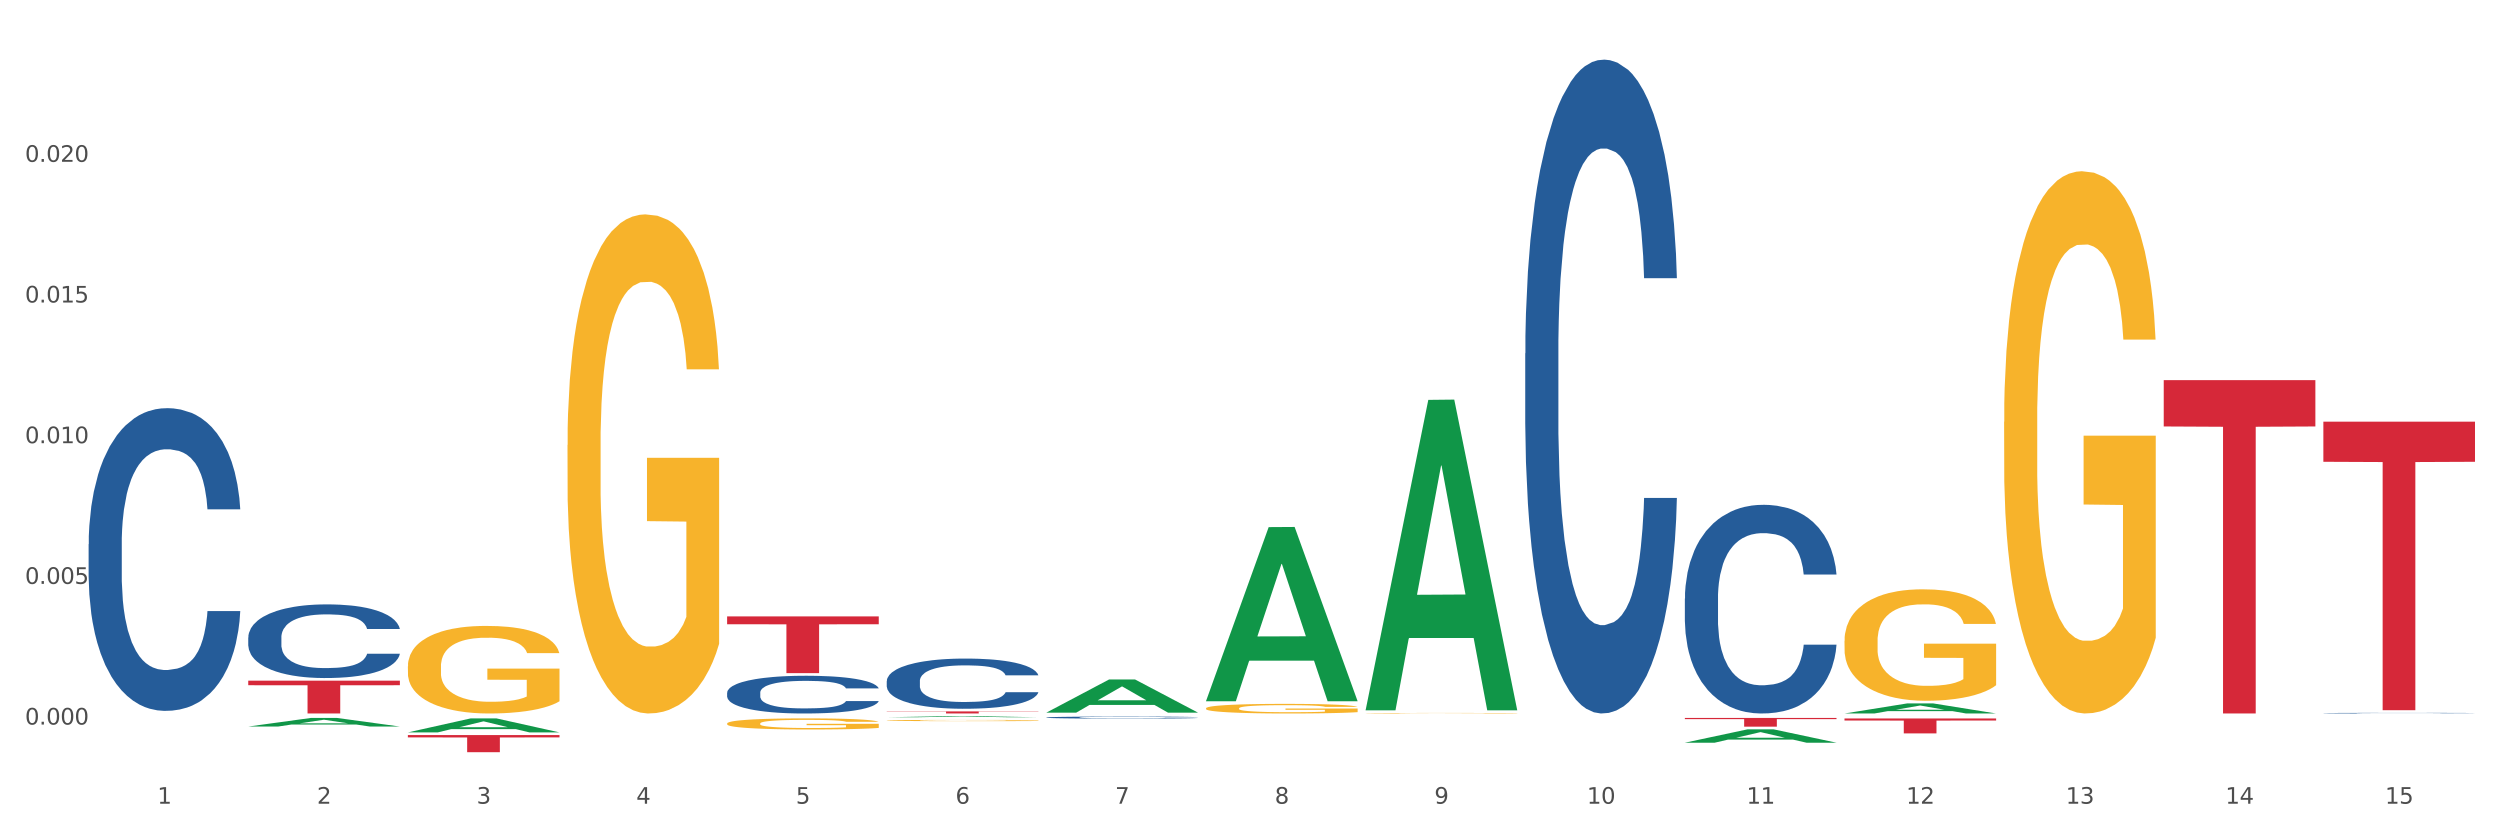 <?xml version="1.0" encoding="utf-8" standalone="no"?>
<!DOCTYPE svg PUBLIC "-//W3C//DTD SVG 1.1//EN"
  "http://www.w3.org/Graphics/SVG/1.1/DTD/svg11.dtd">
<svg xmlns:xlink="http://www.w3.org/1999/xlink" width="1080pt" height="360pt" viewBox="0 0 1080 360" xmlns="http://www.w3.org/2000/svg" version="1.1">
 <rect x="0" y="0" width="1080" height="360" fill="#333333" stroke="none"/>
 <defs>
  <style type="text/css">*{stroke-linejoin: round; stroke-linecap: butt}</style>
 </defs>
 <g id="figure_1">
  <g id="patch_1">
   <path d="M 0 360 
L 1080 360 
L 1080 0 
L 0 0 
z
" style="fill: #ffffff; stroke: #ffffff; stroke-linejoin: miter"/>
  </g>
  <g id="axes_1">
   <g id="matplotlib.axis_1">
    <g id="xtick_1">
     <g id="text_1">
      <!-- 1 -->
      <g style="fill: #4d4d4d" transform="translate(67.984 347.204) scale(0.096 -0.096)">
       <defs>
        <path id="DejaVuSans-31" d="M 794 531 
L 1825 531 
L 1825 4091 
L 703 3866 
L 703 4441 
L 1819 4666 
L 2450 4666 
L 2450 531 
L 3481 531 
L 3481 0 
L 794 0 
L 794 531 
z
" transform="scale(0.016)"/>
       </defs>
       <use xlink:href="#DejaVuSans-31"/>
      </g>
     </g>
    </g>
    <g id="xtick_2">
     <g id="text_2">
      <!-- 2 -->
      <g style="fill: #4d4d4d" transform="translate(136.942 347.204) scale(0.096 -0.096)">
       <defs>
        <path id="DejaVuSans-32" d="M 1228 531 
L 3431 531 
L 3431 0 
L 469 0 
L 469 531 
Q 828 903 1448 1529 
Q 2069 2156 2228 2338 
Q 2531 2678 2651 2914 
Q 2772 3150 2772 3378 
Q 2772 3750 2511 3984 
Q 2250 4219 1831 4219 
Q 1534 4219 1204 4116 
Q 875 4013 500 3803 
L 500 4441 
Q 881 4594 1212 4672 
Q 1544 4750 1819 4750 
Q 2544 4750 2975 4387 
Q 3406 4025 3406 3419 
Q 3406 3131 3298 2873 
Q 3191 2616 2906 2266 
Q 2828 2175 2409 1742 
Q 1991 1309 1228 531 
z
" transform="scale(0.016)"/>
       </defs>
       <use xlink:href="#DejaVuSans-32"/>
      </g>
     </g>
    </g>
    <g id="xtick_3">
     <g id="text_3">
      <!-- 3 -->
      <g style="fill: #4d4d4d" transform="translate(205.899 347.204) scale(0.096 -0.096)">
       <defs>
        <path id="DejaVuSans-33" d="M 2597 2516 
Q 3050 2419 3304 2112 
Q 3559 1806 3559 1356 
Q 3559 666 3084 287 
Q 2609 -91 1734 -91 
Q 1441 -91 1130 -33 
Q 819 25 488 141 
L 488 750 
Q 750 597 1062 519 
Q 1375 441 1716 441 
Q 2309 441 2620 675 
Q 2931 909 2931 1356 
Q 2931 1769 2642 2001 
Q 2353 2234 1838 2234 
L 1294 2234 
L 1294 2753 
L 1863 2753 
Q 2328 2753 2575 2939 
Q 2822 3125 2822 3475 
Q 2822 3834 2567 4026 
Q 2313 4219 1838 4219 
Q 1578 4219 1281 4162 
Q 984 4106 628 3988 
L 628 4550 
Q 988 4650 1302 4700 
Q 1616 4750 1894 4750 
Q 2613 4750 3031 4423 
Q 3450 4097 3450 3541 
Q 3450 3153 3228 2886 
Q 3006 2619 2597 2516 
z
" transform="scale(0.016)"/>
       </defs>
       <use xlink:href="#DejaVuSans-33"/>
      </g>
     </g>
    </g>
    <g id="xtick_4">
     <g id="text_4">
      <!-- 4 -->
      <g style="fill: #4d4d4d" transform="translate(274.857 347.204) scale(0.096 -0.096)">
       <defs>
        <path id="DejaVuSans-34" d="M 2419 4116 
L 825 1625 
L 2419 1625 
L 2419 4116 
z
M 2253 4666 
L 3047 4666 
L 3047 1625 
L 3713 1625 
L 3713 1100 
L 3047 1100 
L 3047 0 
L 2419 0 
L 2419 1100 
L 313 1100 
L 313 1709 
L 2253 4666 
z
" transform="scale(0.016)"/>
       </defs>
       <use xlink:href="#DejaVuSans-34"/>
      </g>
     </g>
    </g>
    <g id="xtick_5">
     <g id="text_5">
      <!-- 5 -->
      <g style="fill: #4d4d4d" transform="translate(343.815 347.204) scale(0.096 -0.096)">
       <defs>
        <path id="DejaVuSans-35" d="M 691 4666 
L 3169 4666 
L 3169 4134 
L 1269 4134 
L 1269 2991 
Q 1406 3038 1543 3061 
Q 1681 3084 1819 3084 
Q 2600 3084 3056 2656 
Q 3513 2228 3513 1497 
Q 3513 744 3044 326 
Q 2575 -91 1722 -91 
Q 1428 -91 1123 -41 
Q 819 9 494 109 
L 494 744 
Q 775 591 1075 516 
Q 1375 441 1709 441 
Q 2250 441 2565 725 
Q 2881 1009 2881 1497 
Q 2881 1984 2565 2268 
Q 2250 2553 1709 2553 
Q 1456 2553 1204 2497 
Q 953 2441 691 2322 
L 691 4666 
z
" transform="scale(0.016)"/>
       </defs>
       <use xlink:href="#DejaVuSans-35"/>
      </g>
     </g>
    </g>
    <g id="xtick_6">
     <g id="text_6">
      <!-- 6 -->
      <g style="fill: #4d4d4d" transform="translate(412.772 347.204) scale(0.096 -0.096)">
       <defs>
        <path id="DejaVuSans-36" d="M 2113 2584 
Q 1688 2584 1439 2293 
Q 1191 2003 1191 1497 
Q 1191 994 1439 701 
Q 1688 409 2113 409 
Q 2538 409 2786 701 
Q 3034 994 3034 1497 
Q 3034 2003 2786 2293 
Q 2538 2584 2113 2584 
z
M 3366 4563 
L 3366 3988 
Q 3128 4100 2886 4159 
Q 2644 4219 2406 4219 
Q 1781 4219 1451 3797 
Q 1122 3375 1075 2522 
Q 1259 2794 1537 2939 
Q 1816 3084 2150 3084 
Q 2853 3084 3261 2657 
Q 3669 2231 3669 1497 
Q 3669 778 3244 343 
Q 2819 -91 2113 -91 
Q 1303 -91 875 529 
Q 447 1150 447 2328 
Q 447 3434 972 4092 
Q 1497 4750 2381 4750 
Q 2619 4750 2861 4703 
Q 3103 4656 3366 4563 
z
" transform="scale(0.016)"/>
       </defs>
       <use xlink:href="#DejaVuSans-36"/>
      </g>
     </g>
    </g>
    <g id="xtick_7">
     <g id="text_7">
      <!-- 7 -->
      <g style="fill: #4d4d4d" transform="translate(481.73 347.204) scale(0.096 -0.096)">
       <defs>
        <path id="DejaVuSans-37" d="M 525 4666 
L 3525 4666 
L 3525 4397 
L 1831 0 
L 1172 0 
L 2766 4134 
L 525 4134 
L 525 4666 
z
" transform="scale(0.016)"/>
       </defs>
       <use xlink:href="#DejaVuSans-37"/>
      </g>
     </g>
    </g>
    <g id="xtick_8">
     <g id="text_8">
      <!-- 8 -->
      <g style="fill: #4d4d4d" transform="translate(550.688 347.204) scale(0.096 -0.096)">
       <defs>
        <path id="DejaVuSans-38" d="M 2034 2216 
Q 1584 2216 1326 1975 
Q 1069 1734 1069 1313 
Q 1069 891 1326 650 
Q 1584 409 2034 409 
Q 2484 409 2743 651 
Q 3003 894 3003 1313 
Q 3003 1734 2745 1975 
Q 2488 2216 2034 2216 
z
M 1403 2484 
Q 997 2584 770 2862 
Q 544 3141 544 3541 
Q 544 4100 942 4425 
Q 1341 4750 2034 4750 
Q 2731 4750 3128 4425 
Q 3525 4100 3525 3541 
Q 3525 3141 3298 2862 
Q 3072 2584 2669 2484 
Q 3125 2378 3379 2068 
Q 3634 1759 3634 1313 
Q 3634 634 3220 271 
Q 2806 -91 2034 -91 
Q 1263 -91 848 271 
Q 434 634 434 1313 
Q 434 1759 690 2068 
Q 947 2378 1403 2484 
z
M 1172 3481 
Q 1172 3119 1398 2916 
Q 1625 2713 2034 2713 
Q 2441 2713 2670 2916 
Q 2900 3119 2900 3481 
Q 2900 3844 2670 4047 
Q 2441 4250 2034 4250 
Q 1625 4250 1398 4047 
Q 1172 3844 1172 3481 
z
" transform="scale(0.016)"/>
       </defs>
       <use xlink:href="#DejaVuSans-38"/>
      </g>
     </g>
    </g>
    <g id="xtick_9">
     <g id="text_9">
      <!-- 9 -->
      <g style="fill: #4d4d4d" transform="translate(619.645 347.204) scale(0.096 -0.096)">
       <defs>
        <path id="DejaVuSans-39" d="M 703 97 
L 703 672 
Q 941 559 1184 500 
Q 1428 441 1663 441 
Q 2288 441 2617 861 
Q 2947 1281 2994 2138 
Q 2813 1869 2534 1725 
Q 2256 1581 1919 1581 
Q 1219 1581 811 2004 
Q 403 2428 403 3163 
Q 403 3881 828 4315 
Q 1253 4750 1959 4750 
Q 2769 4750 3195 4129 
Q 3622 3509 3622 2328 
Q 3622 1225 3098 567 
Q 2575 -91 1691 -91 
Q 1453 -91 1209 -44 
Q 966 3 703 97 
z
M 1959 2075 
Q 2384 2075 2632 2365 
Q 2881 2656 2881 3163 
Q 2881 3666 2632 3958 
Q 2384 4250 1959 4250 
Q 1534 4250 1286 3958 
Q 1038 3666 1038 3163 
Q 1038 2656 1286 2365 
Q 1534 2075 1959 2075 
z
" transform="scale(0.016)"/>
       </defs>
       <use xlink:href="#DejaVuSans-39"/>
      </g>
     </g>
    </g>
    <g id="xtick_10">
     <g id="text_10">
      <!-- 10 -->
      <g style="fill: #4d4d4d" transform="translate(685.549 347.204) scale(0.096 -0.096)">
       <defs>
        <path id="DejaVuSans-30" d="M 2034 4250 
Q 1547 4250 1301 3770 
Q 1056 3291 1056 2328 
Q 1056 1369 1301 889 
Q 1547 409 2034 409 
Q 2525 409 2770 889 
Q 3016 1369 3016 2328 
Q 3016 3291 2770 3770 
Q 2525 4250 2034 4250 
z
M 2034 4750 
Q 2819 4750 3233 4129 
Q 3647 3509 3647 2328 
Q 3647 1150 3233 529 
Q 2819 -91 2034 -91 
Q 1250 -91 836 529 
Q 422 1150 422 2328 
Q 422 3509 836 4129 
Q 1250 4750 2034 4750 
z
" transform="scale(0.016)"/>
       </defs>
       <use xlink:href="#DejaVuSans-31"/>
       <use xlink:href="#DejaVuSans-30" transform="translate(63.623 0)"/>
      </g>
     </g>
    </g>
    <g id="xtick_11">
     <g id="text_11">
      <!-- 11 -->
      <g style="fill: #4d4d4d" transform="translate(754.506 347.204) scale(0.096 -0.096)">
       <use xlink:href="#DejaVuSans-31"/>
       <use xlink:href="#DejaVuSans-31" transform="translate(63.623 0)"/>
      </g>
     </g>
    </g>
    <g id="xtick_12">
     <g id="text_12">
      <!-- 12 -->
      <g style="fill: #4d4d4d" transform="translate(823.464 347.204) scale(0.096 -0.096)">
       <use xlink:href="#DejaVuSans-31"/>
       <use xlink:href="#DejaVuSans-32" transform="translate(63.623 0)"/>
      </g>
     </g>
    </g>
    <g id="xtick_13">
     <g id="text_13">
      <!-- 13 -->
      <g style="fill: #4d4d4d" transform="translate(892.422 347.204) scale(0.096 -0.096)">
       <use xlink:href="#DejaVuSans-31"/>
       <use xlink:href="#DejaVuSans-33" transform="translate(63.623 0)"/>
      </g>
     </g>
    </g>
    <g id="xtick_14">
     <g id="text_14">
      <!-- 14 -->
      <g style="fill: #4d4d4d" transform="translate(961.379 347.204) scale(0.096 -0.096)">
       <use xlink:href="#DejaVuSans-31"/>
       <use xlink:href="#DejaVuSans-34" transform="translate(63.623 0)"/>
      </g>
     </g>
    </g>
    <g id="xtick_15">
     <g id="text_15">
      <!-- 15 -->
      <g style="fill: #4d4d4d" transform="translate(1030.337 347.204) scale(0.096 -0.096)">
       <use xlink:href="#DejaVuSans-31"/>
       <use xlink:href="#DejaVuSans-35" transform="translate(63.623 0)"/>
      </g>
     </g>
    </g>
    <g id="xtick_16"/>
    <g id="xtick_17"/>
    <g id="xtick_18"/>
    <g id="xtick_19"/>
    <g id="xtick_20"/>
    <g id="xtick_21"/>
    <g id="xtick_22"/>
    <g id="xtick_23"/>
    <g id="xtick_24"/>
    <g id="xtick_25"/>
    <g id="xtick_26"/>
    <g id="xtick_27"/>
    <g id="xtick_28"/>
    <g id="xtick_29"/>
   </g>
   <g id="matplotlib.axis_2">
    <g id="ytick_1">
     <g id="text_16">
      <!-- 0.000 -->
      <g style="fill: #4d4d4d" transform="translate(10.8 313.011) scale(0.096 -0.096)">
       <defs>
        <path id="DejaVuSans-2e" d="M 684 794 
L 1344 794 
L 1344 0 
L 684 0 
L 684 794 
z
" transform="scale(0.016)"/>
       </defs>
       <use xlink:href="#DejaVuSans-30"/>
       <use xlink:href="#DejaVuSans-2e" transform="translate(63.623 0)"/>
       <use xlink:href="#DejaVuSans-30" transform="translate(95.41 0)"/>
       <use xlink:href="#DejaVuSans-30" transform="translate(159.033 0)"/>
       <use xlink:href="#DejaVuSans-30" transform="translate(222.656 0)"/>
      </g>
     </g>
    </g>
    <g id="ytick_2">
     <g id="text_17">
      <!-- 0.005 -->
      <g style="fill: #4d4d4d" transform="translate(10.8 252.236) scale(0.096 -0.096)">
       <use xlink:href="#DejaVuSans-30"/>
       <use xlink:href="#DejaVuSans-2e" transform="translate(63.623 0)"/>
       <use xlink:href="#DejaVuSans-30" transform="translate(95.41 0)"/>
       <use xlink:href="#DejaVuSans-30" transform="translate(159.033 0)"/>
       <use xlink:href="#DejaVuSans-35" transform="translate(222.656 0)"/>
      </g>
     </g>
    </g>
    <g id="ytick_3">
     <g id="text_18">
      <!-- 0.010 -->
      <g style="fill: #4d4d4d" transform="translate(10.8 191.461) scale(0.096 -0.096)">
       <use xlink:href="#DejaVuSans-30"/>
       <use xlink:href="#DejaVuSans-2e" transform="translate(63.623 0)"/>
       <use xlink:href="#DejaVuSans-30" transform="translate(95.41 0)"/>
       <use xlink:href="#DejaVuSans-31" transform="translate(159.033 0)"/>
       <use xlink:href="#DejaVuSans-30" transform="translate(222.656 0)"/>
      </g>
     </g>
    </g>
    <g id="ytick_4">
     <g id="text_19">
      <!-- 0.015 -->
      <g style="fill: #4d4d4d" transform="translate(10.8 130.686) scale(0.096 -0.096)">
       <use xlink:href="#DejaVuSans-30"/>
       <use xlink:href="#DejaVuSans-2e" transform="translate(63.623 0)"/>
       <use xlink:href="#DejaVuSans-30" transform="translate(95.41 0)"/>
       <use xlink:href="#DejaVuSans-31" transform="translate(159.033 0)"/>
       <use xlink:href="#DejaVuSans-35" transform="translate(222.656 0)"/>
      </g>
     </g>
    </g>
    <g id="ytick_5">
     <g id="text_20">
      <!-- 0.020 -->
      <g style="fill: #4d4d4d" transform="translate(10.8 69.911) scale(0.096 -0.096)">
       <use xlink:href="#DejaVuSans-30"/>
       <use xlink:href="#DejaVuSans-2e" transform="translate(63.623 0)"/>
       <use xlink:href="#DejaVuSans-30" transform="translate(95.41 0)"/>
       <use xlink:href="#DejaVuSans-32" transform="translate(159.033 0)"/>
       <use xlink:href="#DejaVuSans-30" transform="translate(222.656 0)"/>
      </g>
     </g>
    </g>
    <g id="ytick_6"/>
    <g id="ytick_7"/>
    <g id="ytick_8"/>
    <g id="ytick_9"/>
    <g id="ytick_10"/>
   </g>
   <g id="PolyCollection_1">
    <path d="M 107.241 313.858 
L 107.308 313.855 
L 134.323 310.149 
L 145.533 310.145 
L 172.75 313.865 
L 159.784 313.865 
L 153.908 312.999 
L 126.016 312.999 
L 125.813 313.013 
L 120.14 313.865 
L 107.241 313.865 
L 107.241 313.858 
L 129.527 312.482 
L 150.396 312.478 
L 140.063 310.938 
L 139.928 310.931 
L 139.793 310.942 
L 129.46 312.478 
L 129.527 312.482 
L 107.241 313.858 
z
" clip-path="url(#p4fe8f97ae2)" style="fill: #109648"/>
    <path d="M 383.071 311.249 
L 383.149 311.248 
L 383.149 311.23 
L 383.303 311.215 
L 384.077 311.178 
L 385.237 311.147 
L 386.088 311.131 
L 386.938 311.117 
L 387.944 311.104 
L 389.181 311.09 
L 391.424 311.07 
L 392.817 311.059 
L 394.518 311.048 
L 397.612 311.033 
L 399.855 311.024 
L 402.175 311.016 
L 405.965 311.007 
L 408.44 311.003 
L 411.07 311 
L 414.241 310.998 
L 416.638 310.998 
L 421.898 310.999 
L 426.384 311.004 
L 428.549 311.007 
L 431.334 311.013 
L 432.803 311.017 
L 435.201 311.025 
L 437.676 311.036 
L 439.377 311.044 
L 441.93 311.061 
L 443.863 311.078 
L 445.642 311.099 
L 446.57 311.113 
L 447.266 311.127 
L 447.885 311.142 
L 448.504 311.166 
L 434.582 311.166 
L 434.041 311.149 
L 433.19 311.133 
L 431.952 311.117 
L 430.869 311.107 
L 429.013 311.095 
L 427.312 311.087 
L 425.533 311.081 
L 423.367 311.076 
L 421.666 311.073 
L 419.268 311.071 
L 414.55 311.072 
L 411.379 311.076 
L 409.213 311.081 
L 407.821 311.085 
L 406.584 311.09 
L 405.191 311.097 
L 403.567 311.107 
L 402.407 311.117 
L 401.247 311.129 
L 400.319 311.141 
L 399.468 311.155 
L 398.772 311.169 
L 398.231 311.185 
L 397.767 311.204 
L 397.38 311.235 
L 397.38 311.303 
L 397.534 311.318 
L 397.921 311.339 
L 398.385 311.354 
L 399.159 311.372 
L 399.855 311.385 
L 401.17 311.403 
L 402.639 311.418 
L 403.799 311.427 
L 404.959 311.435 
L 406.97 311.446 
L 409.213 311.455 
L 411.147 311.46 
L 413.777 311.465 
L 415.555 311.467 
L 417.102 311.468 
L 420.892 311.468 
L 423.599 311.467 
L 426.616 311.463 
L 428.936 311.459 
L 430.869 311.453 
L 433.035 311.444 
L 434.427 311.436 
L 434.427 311.332 
L 417.412 311.332 
L 417.412 311.263 
L 448.581 311.263 
L 448.581 311.465 
L 447.266 311.476 
L 445.797 311.485 
L 444.25 311.493 
L 441.93 311.504 
L 439.145 311.514 
L 436.67 311.521 
L 434.041 311.527 
L 430.947 311.532 
L 426.925 311.537 
L 424.45 311.539 
L 421.356 311.541 
L 417.721 311.541 
L 414.55 311.54 
L 411.456 311.538 
L 408.208 311.533 
L 405.037 311.527 
L 402.639 311.52 
L 400.242 311.512 
L 397.689 311.502 
L 395.678 311.492 
L 394.131 311.483 
L 392.43 311.472 
L 390.574 311.457 
L 389.181 311.443 
L 387.944 311.429 
L 386.629 311.412 
L 385.701 311.396 
L 384.773 311.377 
L 384.231 311.362 
L 383.613 311.34 
L 383.149 311.309 
L 383.071 311.249 
z
" clip-path="url(#p4fe8f97ae2)" style="fill: #f7b32b"/>
    <path d="M 520.987 305.994 
L 521.064 305.99 
L 521.064 305.854 
L 521.219 305.736 
L 521.992 305.451 
L 523.152 305.216 
L 524.003 305.091 
L 524.854 304.988 
L 525.859 304.886 
L 527.097 304.779 
L 529.34 304.624 
L 530.732 304.544 
L 532.433 304.461 
L 535.527 304.339 
L 537.77 304.271 
L 540.09 304.214 
L 543.88 304.146 
L 546.355 304.115 
L 548.985 304.092 
L 552.156 304.077 
L 554.554 304.073 
L 559.813 304.085 
L 564.299 304.119 
L 566.464 304.146 
L 569.249 304.191 
L 570.718 304.221 
L 573.116 304.282 
L 575.591 304.362 
L 577.293 304.43 
L 579.845 304.559 
L 581.778 304.688 
L 583.557 304.848 
L 584.485 304.958 
L 585.182 305.06 
L 585.8 305.178 
L 586.419 305.364 
L 572.497 305.364 
L 571.956 305.231 
L 571.105 305.106 
L 569.868 304.984 
L 568.785 304.908 
L 566.929 304.814 
L 565.227 304.753 
L 563.448 304.707 
L 561.282 304.669 
L 559.581 304.65 
L 557.183 304.635 
L 552.465 304.639 
L 549.294 304.669 
L 547.129 304.707 
L 545.736 304.741 
L 544.499 304.779 
L 543.107 304.833 
L 541.483 304.912 
L 540.322 304.984 
L 539.162 305.075 
L 538.234 305.167 
L 537.383 305.273 
L 536.687 305.387 
L 536.146 305.504 
L 535.682 305.649 
L 535.295 305.888 
L 535.295 306.408 
L 535.45 306.525 
L 535.837 306.681 
L 536.301 306.799 
L 537.074 306.939 
L 537.77 307.034 
L 539.085 307.171 
L 540.554 307.285 
L 541.715 307.357 
L 542.875 307.417 
L 544.886 307.501 
L 547.129 307.569 
L 549.062 307.611 
L 551.692 307.649 
L 553.471 307.664 
L 555.018 307.672 
L 558.807 307.672 
L 561.515 307.66 
L 564.531 307.634 
L 566.851 307.6 
L 568.785 307.558 
L 570.95 307.489 
L 572.343 307.425 
L 572.343 306.632 
L 555.327 306.628 
L 555.327 306.1 
L 586.496 306.1 
L 586.496 307.649 
L 585.182 307.729 
L 583.712 307.801 
L 582.165 307.865 
L 579.845 307.945 
L 577.061 308.021 
L 574.586 308.074 
L 571.956 308.12 
L 568.862 308.161 
L 564.84 308.199 
L 562.365 308.214 
L 559.272 308.226 
L 555.636 308.23 
L 552.465 308.222 
L 549.372 308.203 
L 546.123 308.169 
L 542.952 308.12 
L 540.554 308.07 
L 538.157 308.009 
L 535.604 307.93 
L 533.594 307.854 
L 532.047 307.786 
L 530.345 307.698 
L 528.489 307.584 
L 527.097 307.482 
L 525.859 307.376 
L 524.544 307.239 
L 523.616 307.121 
L 522.688 306.973 
L 522.147 306.863 
L 521.528 306.692 
L 521.064 306.453 
L 520.987 305.994 
z
" clip-path="url(#p4fe8f97ae2)" style="fill: #f7b32b"/>
    <path d="M 589.944 308.104 
L 590.022 308.104 
L 590.022 308.096 
L 590.176 308.09 
L 590.95 308.074 
L 592.11 308.061 
L 592.961 308.054 
L 593.811 308.048 
L 594.817 308.042 
L 596.054 308.036 
L 598.297 308.027 
L 599.69 308.023 
L 601.391 308.018 
L 604.485 308.011 
L 606.728 308.008 
L 609.048 308.004 
L 612.838 308.001 
L 615.313 307.999 
L 617.943 307.998 
L 621.114 307.997 
L 623.511 307.997 
L 628.771 307.997 
L 633.257 307.999 
L 635.422 308.001 
L 638.206 308.003 
L 639.676 308.005 
L 642.074 308.008 
L 644.549 308.013 
L 646.25 308.017 
L 648.803 308.024 
L 650.736 308.031 
L 652.515 308.04 
L 653.443 308.046 
L 654.139 308.052 
L 654.758 308.059 
L 655.377 308.069 
L 641.455 308.069 
L 640.914 308.062 
L 640.063 308.054 
L 638.825 308.048 
L 637.742 308.043 
L 635.886 308.038 
L 634.185 308.035 
L 632.406 308.032 
L 630.24 308.03 
L 628.539 308.029 
L 626.141 308.028 
L 621.423 308.028 
L 618.252 308.03 
L 616.086 308.032 
L 614.694 308.034 
L 613.457 308.036 
L 612.064 308.039 
L 610.44 308.044 
L 609.28 308.048 
L 608.12 308.053 
L 607.192 308.058 
L 606.341 308.064 
L 605.645 308.07 
L 605.104 308.077 
L 604.639 308.085 
L 604.253 308.098 
L 604.253 308.127 
L 604.407 308.134 
L 604.794 308.143 
L 605.258 308.149 
L 606.032 308.157 
L 606.728 308.163 
L 608.043 308.17 
L 609.512 308.177 
L 610.672 308.181 
L 611.832 308.184 
L 613.843 308.189 
L 616.086 308.193 
L 618.02 308.195 
L 620.65 308.197 
L 622.428 308.198 
L 623.975 308.198 
L 627.765 308.198 
L 630.472 308.198 
L 633.489 308.196 
L 635.809 308.194 
L 637.742 308.192 
L 639.908 308.188 
L 641.3 308.185 
L 641.3 308.14 
L 624.285 308.14 
L 624.285 308.11 
L 655.454 308.11 
L 655.454 308.197 
L 654.139 308.202 
L 652.67 308.206 
L 651.123 308.209 
L 648.803 308.214 
L 646.018 308.218 
L 643.543 308.221 
L 640.914 308.223 
L 637.82 308.226 
L 633.798 308.228 
L 631.323 308.229 
L 628.229 308.229 
L 624.594 308.23 
L 621.423 308.229 
L 618.329 308.228 
L 615.081 308.226 
L 611.91 308.223 
L 609.512 308.221 
L 607.114 308.217 
L 604.562 308.213 
L 602.551 308.209 
L 601.004 308.205 
L 599.303 308.2 
L 597.447 308.193 
L 596.054 308.188 
L 594.817 308.182 
L 593.502 308.174 
L 592.574 308.168 
L 591.646 308.159 
L 591.104 308.153 
L 590.486 308.143 
L 590.022 308.13 
L 589.944 308.104 
z
" clip-path="url(#p4fe8f97ae2)" style="fill: #f7b32b"/>
    <path d="M 796.817 276.833 
L 796.895 276.789 
L 796.895 275.206 
L 797.049 273.842 
L 797.823 270.544 
L 798.983 267.818 
L 799.834 266.366 
L 800.684 265.179 
L 801.69 263.992 
L 802.927 262.76 
L 805.17 260.957 
L 806.563 260.034 
L 808.264 259.066 
L 811.358 257.659 
L 813.601 256.868 
L 815.921 256.208 
L 819.711 255.416 
L 822.186 255.065 
L 824.816 254.801 
L 827.987 254.625 
L 830.384 254.581 
L 835.644 254.713 
L 840.129 255.109 
L 842.295 255.416 
L 845.079 255.944 
L 846.549 256.296 
L 848.947 257 
L 851.422 257.923 
L 853.123 258.715 
L 855.676 260.21 
L 857.609 261.705 
L 859.388 263.552 
L 860.316 264.827 
L 861.012 266.015 
L 861.631 267.378 
L 862.25 269.533 
L 848.328 269.533 
L 847.786 267.994 
L 846.936 266.542 
L 845.698 265.135 
L 844.615 264.256 
L 842.759 263.156 
L 841.058 262.453 
L 839.279 261.925 
L 837.113 261.485 
L 835.412 261.265 
L 833.014 261.089 
L 828.296 261.133 
L 825.125 261.485 
L 822.959 261.925 
L 821.567 262.321 
L 820.33 262.76 
L 818.937 263.376 
L 817.313 264.3 
L 816.153 265.135 
L 814.993 266.191 
L 814.065 267.246 
L 813.214 268.477 
L 812.518 269.797 
L 811.977 271.16 
L 811.512 272.831 
L 811.126 275.601 
L 811.126 281.626 
L 811.28 282.989 
L 811.667 284.792 
L 812.131 286.156 
L 812.905 287.783 
L 813.601 288.882 
L 814.916 290.465 
L 816.385 291.785 
L 817.545 292.62 
L 818.705 293.324 
L 820.716 294.291 
L 822.959 295.083 
L 824.893 295.567 
L 827.523 296.006 
L 829.301 296.182 
L 830.848 296.27 
L 834.638 296.27 
L 837.345 296.138 
L 840.362 295.83 
L 842.682 295.435 
L 844.615 294.951 
L 846.781 294.159 
L 848.173 293.412 
L 848.173 284.221 
L 831.158 284.177 
L 831.158 278.064 
L 862.327 278.064 
L 862.327 296.006 
L 861.012 296.93 
L 859.543 297.765 
L 857.996 298.513 
L 855.676 299.436 
L 852.891 300.316 
L 850.416 300.932 
L 847.786 301.459 
L 844.693 301.943 
L 840.671 302.383 
L 838.196 302.559 
L 835.102 302.691 
L 831.467 302.735 
L 828.296 302.647 
L 825.202 302.427 
L 821.954 302.031 
L 818.783 301.459 
L 816.385 300.888 
L 813.987 300.184 
L 811.435 299.261 
L 809.424 298.381 
L 807.877 297.589 
L 806.176 296.578 
L 804.32 295.259 
L 802.927 294.071 
L 801.69 292.84 
L 800.375 291.257 
L 799.447 289.894 
L 798.519 288.179 
L 797.977 286.903 
L 797.359 284.924 
L 796.895 282.154 
L 796.817 276.833 
z
" clip-path="url(#p4fe8f97ae2)" style="fill: #f7b32b"/>
    <path d="M 1003.69 182.168 
L 1069.2 182.168 
L 1069.2 199.491 
L 1043.431 199.608 
L 1043.431 306.82 
L 1029.304 306.82 
L 1029.304 199.608 
L 1003.69 199.491 
L 1003.69 182.285 
L 1003.69 182.168 
z
" clip-path="url(#p4fe8f97ae2)" style="fill: #d62839"/>
    <path d="M 796.817 310.384 
L 862.327 310.384 
L 862.327 311.28 
L 836.558 311.286 
L 836.558 316.831 
L 822.431 316.831 
L 822.431 311.286 
L 796.817 311.28 
L 796.817 310.39 
L 796.817 310.384 
z
" clip-path="url(#p4fe8f97ae2)" style="fill: #d62839"/>
    <path d="M 727.86 310.14 
L 793.369 310.14 
L 793.369 310.667 
L 767.6 310.671 
L 767.6 313.933 
L 753.474 313.933 
L 753.474 310.671 
L 727.86 310.667 
L 727.86 310.143 
L 727.86 310.14 
z
" clip-path="url(#p4fe8f97ae2)" style="fill: #d62839"/>
    <path d="M 383.071 307.322 
L 448.581 307.322 
L 448.581 307.448 
L 422.812 307.449 
L 422.812 308.23 
L 408.685 308.23 
L 408.685 307.449 
L 383.071 307.448 
L 383.071 307.323 
L 383.071 307.322 
z
" clip-path="url(#p4fe8f97ae2)" style="fill: #d62839"/>
    <path d="M 314.114 266.273 
L 379.623 266.273 
L 379.623 269.681 
L 353.854 269.704 
L 353.854 290.793 
L 339.728 290.793 
L 339.728 269.704 
L 314.114 269.681 
L 314.114 266.296 
L 314.114 266.273 
z
" clip-path="url(#p4fe8f97ae2)" style="fill: #d62839"/>
    <path d="M 176.198 317.537 
L 241.708 317.537 
L 241.708 318.567 
L 215.939 318.574 
L 215.939 324.95 
L 201.812 324.95 
L 201.812 318.574 
L 176.198 318.567 
L 176.198 317.544 
L 176.198 317.537 
z
" clip-path="url(#p4fe8f97ae2)" style="fill: #d62839"/>
    <path d="M 107.241 294.048 
L 172.75 294.048 
L 172.75 296.019 
L 146.981 296.032 
L 146.981 308.23 
L 132.855 308.23 
L 132.855 296.032 
L 107.241 296.019 
L 107.241 294.062 
L 107.241 294.048 
z
" clip-path="url(#p4fe8f97ae2)" style="fill: #d62839"/>
    <path d="M 865.775 182.216 
L 865.852 182.002 
L 865.852 174.3 
L 866.007 167.668 
L 866.78 151.622 
L 867.941 138.358 
L 868.791 131.298 
L 869.642 125.521 
L 870.648 119.745 
L 871.885 113.754 
L 874.128 104.983 
L 875.52 100.49 
L 877.222 95.783 
L 880.315 88.937 
L 882.558 85.086 
L 884.879 81.877 
L 888.669 78.026 
L 891.144 76.314 
L 893.773 75.03 
L 896.944 74.175 
L 899.342 73.961 
L 904.601 74.602 
L 909.087 76.528 
L 911.253 78.026 
L 914.037 80.593 
L 915.507 82.304 
L 917.904 85.728 
L 920.379 90.22 
L 922.081 94.071 
L 924.633 101.345 
L 926.567 108.62 
L 928.346 117.605 
L 929.274 123.81 
L 929.97 129.586 
L 930.589 136.218 
L 931.207 146.702 
L 917.286 146.702 
L 916.744 139.214 
L 915.893 132.153 
L 914.656 125.307 
L 913.573 121.028 
L 911.717 115.68 
L 910.015 112.257 
L 908.236 109.689 
L 906.071 107.55 
L 904.369 106.48 
L 901.972 105.624 
L 897.254 105.838 
L 894.083 107.55 
L 891.917 109.689 
L 890.525 111.615 
L 889.287 113.754 
L 887.895 116.749 
L 886.271 121.242 
L 885.111 125.307 
L 883.951 130.442 
L 883.022 135.577 
L 882.172 141.567 
L 881.476 147.985 
L 880.934 154.618 
L 880.47 162.748 
L 880.083 176.226 
L 880.083 205.536 
L 880.238 212.169 
L 880.625 220.94 
L 881.089 227.573 
L 881.862 235.489 
L 882.558 240.837 
L 883.873 248.539 
L 885.343 254.958 
L 886.503 259.022 
L 887.663 262.446 
L 889.674 267.152 
L 891.917 271.003 
L 893.851 273.357 
L 896.48 275.496 
L 898.259 276.352 
L 899.806 276.78 
L 903.596 276.78 
L 906.303 276.138 
L 909.319 274.64 
L 911.639 272.715 
L 913.573 270.362 
L 915.739 266.511 
L 917.131 262.873 
L 917.131 218.159 
L 900.115 217.945 
L 900.115 188.207 
L 931.285 188.207 
L 931.285 275.496 
L 929.97 279.989 
L 928.5 284.054 
L 926.953 287.691 
L 924.633 292.184 
L 921.849 296.463 
L 919.374 299.458 
L 916.744 302.025 
L 913.65 304.379 
L 909.629 306.518 
L 907.154 307.374 
L 904.06 308.016 
L 900.425 308.23 
L 897.254 307.802 
L 894.16 306.732 
L 890.911 304.807 
L 887.74 302.025 
L 885.343 299.244 
L 882.945 295.821 
L 880.393 291.328 
L 878.382 287.049 
L 876.835 283.198 
L 875.133 278.277 
L 873.277 271.859 
L 871.885 266.083 
L 870.648 260.092 
L 869.333 252.39 
L 868.405 245.758 
L 867.476 237.414 
L 866.935 231.21 
L 866.316 221.582 
L 865.852 208.104 
L 865.775 182.216 
z
" clip-path="url(#p4fe8f97ae2)" style="fill: #f7b32b"/>
    <path d="M 176.198 287.878 
L 176.276 287.843 
L 176.276 286.599 
L 176.43 285.528 
L 177.204 282.936 
L 178.364 280.794 
L 179.215 279.654 
L 180.065 278.721 
L 181.071 277.788 
L 182.308 276.82 
L 184.551 275.404 
L 185.944 274.678 
L 187.645 273.918 
L 190.739 272.812 
L 192.982 272.19 
L 195.302 271.672 
L 199.092 271.05 
L 201.567 270.774 
L 204.197 270.566 
L 207.368 270.428 
L 209.765 270.393 
L 215.025 270.497 
L 219.511 270.808 
L 221.676 271.05 
L 224.461 271.465 
L 225.93 271.741 
L 228.328 272.294 
L 230.803 273.02 
L 232.504 273.642 
L 235.057 274.816 
L 236.99 275.991 
L 238.769 277.442 
L 239.697 278.444 
L 240.393 279.377 
L 241.012 280.449 
L 241.631 282.142 
L 227.709 282.142 
L 227.168 280.932 
L 226.317 279.792 
L 225.079 278.686 
L 223.996 277.995 
L 222.14 277.131 
L 220.439 276.579 
L 218.66 276.164 
L 216.494 275.818 
L 214.793 275.646 
L 212.395 275.507 
L 207.677 275.542 
L 204.506 275.818 
L 202.34 276.164 
L 200.948 276.475 
L 199.711 276.82 
L 198.319 277.304 
L 196.694 278.03 
L 195.534 278.686 
L 194.374 279.516 
L 193.446 280.345 
L 192.595 281.312 
L 191.899 282.349 
L 191.358 283.42 
L 190.894 284.733 
L 190.507 286.91 
L 190.507 291.644 
L 190.662 292.715 
L 191.048 294.132 
L 191.512 295.203 
L 192.286 296.481 
L 192.982 297.345 
L 194.297 298.589 
L 195.766 299.626 
L 196.926 300.282 
L 198.086 300.835 
L 200.097 301.595 
L 202.34 302.217 
L 204.274 302.597 
L 206.904 302.943 
L 208.683 303.081 
L 210.229 303.15 
L 214.019 303.15 
L 216.726 303.047 
L 219.743 302.805 
L 222.063 302.494 
L 223.996 302.114 
L 226.162 301.492 
L 227.554 300.904 
L 227.554 293.683 
L 210.539 293.648 
L 210.539 288.845 
L 241.708 288.845 
L 241.708 302.943 
L 240.393 303.669 
L 238.924 304.325 
L 237.377 304.913 
L 235.057 305.638 
L 232.272 306.329 
L 229.797 306.813 
L 227.168 307.228 
L 224.074 307.608 
L 220.052 307.953 
L 217.577 308.091 
L 214.483 308.195 
L 210.848 308.23 
L 207.677 308.161 
L 204.583 307.988 
L 201.335 307.677 
L 198.164 307.228 
L 195.766 306.778 
L 193.369 306.226 
L 190.816 305.5 
L 188.805 304.809 
L 187.258 304.187 
L 185.557 303.392 
L 183.701 302.356 
L 182.308 301.423 
L 181.071 300.455 
L 179.756 299.211 
L 178.828 298.14 
L 177.9 296.792 
L 177.358 295.79 
L 176.74 294.235 
L 176.276 292.059 
L 176.198 287.878 
z
" clip-path="url(#p4fe8f97ae2)" style="fill: #f7b32b"/>
    <path d="M 38.283 235.085 
L 38.36 234.966 
L 38.36 231.622 
L 38.593 227.083 
L 39.445 218.723 
L 40.529 212.393 
L 42.387 204.988 
L 43.394 201.882 
L 44.71 198.419 
L 47.42 192.805 
L 50.518 188.028 
L 52.686 185.401 
L 54.312 183.728 
L 57.951 180.743 
L 60.042 179.429 
L 62.21 178.354 
L 64.069 177.637 
L 67.166 176.801 
L 69.644 176.443 
L 72.509 176.324 
L 74.91 176.443 
L 78.084 176.921 
L 82.731 178.354 
L 84.512 179.19 
L 86.912 180.623 
L 89.39 182.534 
L 91.403 184.445 
L 93.726 187.192 
L 96.127 190.775 
L 98.45 195.314 
L 100.076 199.494 
L 101.392 203.913 
L 102.554 209.287 
L 103.406 215.14 
L 103.793 220.036 
L 89.622 220.036 
L 89.235 215.617 
L 88.461 210.84 
L 87.686 207.615 
L 86.835 204.988 
L 85.518 202.002 
L 84.357 200.091 
L 82.421 197.822 
L 80.64 196.388 
L 79.169 195.552 
L 77.388 194.836 
L 73.593 194.119 
L 70.883 194.119 
L 69.179 194.358 
L 67.089 194.955 
L 65.308 195.791 
L 63.217 197.224 
L 61.591 198.777 
L 59.965 200.808 
L 59.036 202.241 
L 57.642 204.868 
L 56.712 207.018 
L 55.474 210.721 
L 54.777 213.348 
L 53.538 220.156 
L 52.996 225.172 
L 52.763 228.636 
L 52.608 232.458 
L 52.608 251.089 
L 53.073 259.45 
L 53.46 263.033 
L 54.08 267.093 
L 55.241 272.349 
L 56.945 277.484 
L 58.726 281.187 
L 60.197 283.456 
L 61.591 285.128 
L 62.985 286.442 
L 64.688 287.636 
L 66.082 288.353 
L 68.173 289.069 
L 70.651 289.428 
L 72.587 289.428 
L 76.536 288.83 
L 78.317 288.233 
L 80.02 287.397 
L 81.879 286.083 
L 83.35 284.65 
L 84.202 283.575 
L 85.596 281.306 
L 86.68 278.917 
L 87.609 276.17 
L 88.228 273.782 
L 88.925 270.199 
L 89.467 266.138 
L 89.622 263.988 
L 103.793 263.988 
L 103.483 268.288 
L 102.941 272.468 
L 101.857 278.081 
L 101.005 281.306 
L 99.689 285.247 
L 98.295 288.592 
L 96.359 292.294 
L 94.578 295.041 
L 92.72 297.43 
L 90.706 299.579 
L 87.067 302.565 
L 85.75 303.401 
L 82.963 304.835 
L 80.795 305.671 
L 77.62 306.507 
L 74.368 306.984 
L 70.96 307.104 
L 67.94 306.865 
L 64.611 306.148 
L 62.52 305.432 
L 60.197 304.357 
L 57.487 302.685 
L 54.931 300.654 
L 52.531 298.266 
L 50.285 295.519 
L 48.195 292.413 
L 45.484 287.278 
L 43.471 282.262 
L 42 277.604 
L 40.993 273.662 
L 39.987 268.646 
L 39.445 265.182 
L 38.593 256.822 
L 38.283 249.059 
L 38.283 235.085 
z
" clip-path="url(#p4fe8f97ae2)" style="fill: #255c99"/>
    <path d="M 107.241 275.391 
L 107.318 275.362 
L 107.318 274.548 
L 107.55 273.444 
L 108.402 271.41 
L 109.486 269.87 
L 111.345 268.068 
L 112.351 267.312 
L 113.668 266.47 
L 116.378 265.104 
L 119.475 263.941 
L 121.644 263.302 
L 123.27 262.895 
L 126.909 262.169 
L 129 261.849 
L 131.168 261.588 
L 133.026 261.413 
L 136.124 261.21 
L 138.602 261.123 
L 141.467 261.094 
L 143.867 261.123 
L 147.042 261.239 
L 151.688 261.588 
L 153.469 261.791 
L 155.87 262.14 
L 158.348 262.605 
L 160.361 263.07 
L 162.684 263.738 
L 165.084 264.61 
L 167.407 265.714 
L 169.034 266.731 
L 170.35 267.806 
L 171.511 269.114 
L 172.363 270.538 
L 172.75 271.729 
L 158.58 271.729 
L 158.193 270.654 
L 157.418 269.492 
L 156.644 268.707 
L 155.792 268.068 
L 154.476 267.341 
L 153.314 266.877 
L 151.378 266.324 
L 149.597 265.976 
L 148.126 265.772 
L 146.345 265.598 
L 142.551 265.424 
L 139.841 265.424 
L 138.137 265.482 
L 136.046 265.627 
L 134.265 265.83 
L 132.175 266.179 
L 130.549 266.557 
L 128.922 267.051 
L 127.993 267.4 
L 126.599 268.039 
L 125.67 268.562 
L 124.431 269.463 
L 123.734 270.102 
L 122.495 271.759 
L 121.953 272.979 
L 121.721 273.822 
L 121.566 274.752 
L 121.566 279.285 
L 122.031 281.319 
L 122.418 282.191 
L 123.037 283.179 
L 124.199 284.458 
L 125.902 285.707 
L 127.683 286.608 
L 129.155 287.16 
L 130.549 287.567 
L 131.942 287.887 
L 133.646 288.177 
L 135.04 288.352 
L 137.13 288.526 
L 139.608 288.613 
L 141.544 288.613 
L 145.493 288.468 
L 147.274 288.323 
L 148.978 288.119 
L 150.836 287.799 
L 152.308 287.451 
L 153.159 287.189 
L 154.553 286.637 
L 155.637 286.056 
L 156.567 285.388 
L 157.186 284.806 
L 157.883 283.935 
L 158.425 282.947 
L 158.58 282.423 
L 172.75 282.423 
L 172.441 283.47 
L 171.899 284.487 
L 170.815 285.852 
L 169.963 286.637 
L 168.646 287.596 
L 167.253 288.41 
L 165.317 289.311 
L 163.536 289.979 
L 161.677 290.56 
L 159.664 291.083 
L 156.025 291.81 
L 154.708 292.013 
L 151.92 292.362 
L 149.752 292.565 
L 146.577 292.769 
L 143.325 292.885 
L 139.918 292.914 
L 136.898 292.856 
L 133.568 292.681 
L 131.478 292.507 
L 129.155 292.246 
L 126.444 291.839 
L 123.889 291.345 
L 121.489 290.764 
L 119.243 290.095 
L 117.152 289.34 
L 114.442 288.09 
L 112.429 286.87 
L 110.958 285.736 
L 109.951 284.777 
L 108.944 283.557 
L 108.402 282.714 
L 107.55 280.68 
L 107.241 278.791 
L 107.241 275.391 
z
" clip-path="url(#p4fe8f97ae2)" style="fill: #255c99"/>
    <path d="M 314.114 299.252 
L 314.191 299.237 
L 314.191 298.82 
L 314.423 298.255 
L 315.275 297.213 
L 316.359 296.424 
L 318.218 295.5 
L 319.224 295.113 
L 320.541 294.682 
L 323.251 293.982 
L 326.348 293.386 
L 328.516 293.059 
L 330.143 292.85 
L 333.782 292.478 
L 335.873 292.314 
L 338.041 292.18 
L 339.899 292.091 
L 342.997 291.987 
L 345.475 291.942 
L 348.34 291.927 
L 350.74 291.942 
L 353.915 292.002 
L 358.561 292.18 
L 360.342 292.285 
L 362.743 292.463 
L 365.221 292.702 
L 367.234 292.94 
L 369.557 293.282 
L 371.957 293.729 
L 374.28 294.295 
L 375.907 294.816 
L 377.223 295.366 
L 378.384 296.036 
L 379.236 296.766 
L 379.623 297.376 
L 365.453 297.376 
L 365.066 296.825 
L 364.291 296.23 
L 363.517 295.828 
L 362.665 295.5 
L 361.349 295.128 
L 360.187 294.89 
L 358.251 294.607 
L 356.47 294.429 
L 354.999 294.324 
L 353.218 294.235 
L 349.424 294.146 
L 346.714 294.146 
L 345.01 294.175 
L 342.919 294.25 
L 341.138 294.354 
L 339.048 294.533 
L 337.421 294.726 
L 335.795 294.979 
L 334.866 295.158 
L 333.472 295.486 
L 332.543 295.754 
L 331.304 296.215 
L 330.607 296.543 
L 329.368 297.391 
L 328.826 298.017 
L 328.594 298.448 
L 328.439 298.925 
L 328.439 301.247 
L 328.904 302.289 
L 329.291 302.736 
L 329.91 303.242 
L 331.072 303.897 
L 332.775 304.537 
L 334.556 304.999 
L 336.028 305.282 
L 337.421 305.49 
L 338.815 305.654 
L 340.519 305.803 
L 341.913 305.892 
L 344.003 305.982 
L 346.481 306.026 
L 348.417 306.026 
L 352.366 305.952 
L 354.147 305.877 
L 355.851 305.773 
L 357.709 305.609 
L 359.181 305.431 
L 360.032 305.297 
L 361.426 305.014 
L 362.51 304.716 
L 363.44 304.374 
L 364.059 304.076 
L 364.756 303.629 
L 365.298 303.123 
L 365.453 302.855 
L 379.623 302.855 
L 379.314 303.391 
L 378.772 303.912 
L 377.688 304.612 
L 376.836 305.014 
L 375.519 305.505 
L 374.126 305.922 
L 372.19 306.384 
L 370.409 306.726 
L 368.55 307.024 
L 366.537 307.292 
L 362.898 307.664 
L 361.581 307.768 
L 358.793 307.947 
L 356.625 308.051 
L 353.45 308.155 
L 350.198 308.215 
L 346.791 308.23 
L 343.771 308.2 
L 340.441 308.111 
L 338.351 308.021 
L 336.028 307.887 
L 333.317 307.679 
L 330.762 307.426 
L 328.362 307.128 
L 326.116 306.786 
L 324.025 306.398 
L 321.315 305.758 
L 319.302 305.133 
L 317.831 304.552 
L 316.824 304.061 
L 315.817 303.436 
L 315.275 303.004 
L 314.423 301.962 
L 314.114 300.994 
L 314.114 299.252 
z
" clip-path="url(#p4fe8f97ae2)" style="fill: #255c99"/>
    <path d="M 383.071 294.245 
L 383.149 294.225 
L 383.149 293.67 
L 383.381 292.918 
L 384.233 291.531 
L 385.317 290.481 
L 387.175 289.253 
L 388.182 288.739 
L 389.498 288.164 
L 392.209 287.233 
L 395.306 286.441 
L 397.474 286.005 
L 399.1 285.728 
L 402.74 285.233 
L 404.83 285.015 
L 406.999 284.837 
L 408.857 284.718 
L 411.954 284.579 
L 414.432 284.52 
L 417.297 284.5 
L 419.698 284.52 
L 422.873 284.599 
L 427.519 284.837 
L 429.3 284.975 
L 431.7 285.213 
L 434.178 285.53 
L 436.192 285.847 
L 438.515 286.302 
L 440.915 286.897 
L 443.238 287.649 
L 444.864 288.342 
L 446.181 289.075 
L 447.342 289.967 
L 448.194 290.937 
L 448.581 291.749 
L 434.411 291.749 
L 434.023 291.016 
L 433.249 290.224 
L 432.475 289.689 
L 431.623 289.253 
L 430.306 288.758 
L 429.145 288.441 
L 427.209 288.065 
L 425.428 287.827 
L 423.957 287.689 
L 422.176 287.57 
L 418.382 287.451 
L 415.671 287.451 
L 413.968 287.491 
L 411.877 287.59 
L 410.096 287.728 
L 408.005 287.966 
L 406.379 288.224 
L 404.753 288.56 
L 403.824 288.798 
L 402.43 289.234 
L 401.501 289.59 
L 400.262 290.204 
L 399.565 290.64 
L 398.326 291.769 
L 397.784 292.601 
L 397.552 293.175 
L 397.397 293.809 
L 397.397 296.899 
L 397.861 298.285 
L 398.248 298.879 
L 398.868 299.553 
L 400.029 300.424 
L 401.733 301.276 
L 403.514 301.89 
L 404.985 302.266 
L 406.379 302.544 
L 407.773 302.761 
L 409.477 302.959 
L 410.87 303.078 
L 412.961 303.197 
L 415.439 303.257 
L 417.375 303.257 
L 421.324 303.158 
L 423.105 303.059 
L 424.809 302.92 
L 426.667 302.702 
L 428.138 302.464 
L 428.99 302.286 
L 430.384 301.91 
L 431.468 301.514 
L 432.397 301.058 
L 433.017 300.662 
L 433.714 300.068 
L 434.256 299.394 
L 434.411 299.038 
L 448.581 299.038 
L 448.271 299.751 
L 447.729 300.444 
L 446.645 301.375 
L 445.793 301.91 
L 444.477 302.563 
L 443.083 303.118 
L 441.147 303.732 
L 439.366 304.187 
L 437.508 304.584 
L 435.495 304.94 
L 431.855 305.435 
L 430.539 305.574 
L 427.751 305.812 
L 425.583 305.95 
L 422.408 306.089 
L 419.156 306.168 
L 415.749 306.188 
L 412.729 306.148 
L 409.399 306.029 
L 407.308 305.911 
L 404.985 305.732 
L 402.275 305.455 
L 399.72 305.118 
L 397.319 304.722 
L 395.074 304.267 
L 392.983 303.752 
L 390.273 302.9 
L 388.259 302.068 
L 386.788 301.296 
L 385.782 300.642 
L 384.775 299.81 
L 384.233 299.236 
L 383.381 297.849 
L 383.071 296.562 
L 383.071 294.245 
z
" clip-path="url(#p4fe8f97ae2)" style="fill: #255c99"/>
    <path d="M 452.029 309.951 
L 452.106 309.95 
L 452.106 309.928 
L 452.339 309.897 
L 453.19 309.84 
L 454.275 309.797 
L 456.133 309.747 
L 457.14 309.726 
L 458.456 309.702 
L 461.166 309.664 
L 464.264 309.632 
L 466.432 309.614 
L 468.058 309.603 
L 471.697 309.582 
L 473.788 309.574 
L 475.956 309.566 
L 477.815 309.561 
L 480.912 309.556 
L 483.39 309.553 
L 486.255 309.552 
L 488.656 309.553 
L 491.83 309.557 
L 496.476 309.566 
L 498.257 309.572 
L 500.658 309.582 
L 503.136 309.595 
L 505.149 309.608 
L 507.472 309.626 
L 509.873 309.651 
L 512.196 309.681 
L 513.822 309.71 
L 515.138 309.74 
L 516.3 309.776 
L 517.152 309.816 
L 517.539 309.849 
L 503.368 309.849 
L 502.981 309.819 
L 502.207 309.787 
L 501.432 309.765 
L 500.581 309.747 
L 499.264 309.727 
L 498.103 309.714 
L 496.167 309.698 
L 494.386 309.689 
L 492.914 309.683 
L 491.133 309.678 
L 487.339 309.673 
L 484.629 309.673 
L 482.925 309.675 
L 480.835 309.679 
L 479.054 309.685 
L 476.963 309.694 
L 475.337 309.705 
L 473.711 309.719 
L 472.781 309.728 
L 471.388 309.746 
L 470.458 309.761 
L 469.219 309.786 
L 468.523 309.804 
L 467.284 309.85 
L 466.742 309.884 
L 466.509 309.907 
L 466.354 309.933 
L 466.354 310.06 
L 466.819 310.117 
L 467.206 310.141 
L 467.826 310.168 
L 468.987 310.204 
L 470.691 310.239 
L 472.472 310.264 
L 473.943 310.279 
L 475.337 310.291 
L 476.731 310.3 
L 478.434 310.308 
L 479.828 310.313 
L 481.919 310.318 
L 484.397 310.32 
L 486.333 310.32 
L 490.282 310.316 
L 492.063 310.312 
L 493.766 310.306 
L 495.625 310.297 
L 497.096 310.288 
L 497.948 310.28 
L 499.342 310.265 
L 500.426 310.249 
L 501.355 310.23 
L 501.974 310.214 
L 502.671 310.19 
L 503.213 310.162 
L 503.368 310.147 
L 517.539 310.147 
L 517.229 310.177 
L 516.687 310.205 
L 515.603 310.243 
L 514.751 310.265 
L 513.435 310.292 
L 512.041 310.314 
L 510.105 310.339 
L 508.324 310.358 
L 506.466 310.374 
L 504.452 310.389 
L 500.813 310.409 
L 499.496 310.415 
L 496.709 310.425 
L 494.541 310.43 
L 491.366 310.436 
L 488.114 310.439 
L 484.706 310.44 
L 481.686 310.438 
L 478.357 310.433 
L 476.266 310.429 
L 473.943 310.421 
L 471.233 310.41 
L 468.677 310.396 
L 466.277 310.38 
L 464.031 310.361 
L 461.941 310.34 
L 459.23 310.305 
L 457.217 310.271 
L 455.746 310.24 
L 454.739 310.213 
L 453.733 310.179 
L 453.19 310.155 
L 452.339 310.099 
L 452.029 310.046 
L 452.029 309.951 
z
" clip-path="url(#p4fe8f97ae2)" style="fill: #255c99"/>
    <path d="M 658.902 152.678 
L 658.979 152.42 
L 658.979 145.197 
L 659.212 135.394 
L 660.063 117.337 
L 661.148 103.665 
L 663.006 87.671 
L 664.013 80.964 
L 665.329 73.483 
L 668.039 61.358 
L 671.137 51.04 
L 673.305 45.365 
L 674.931 41.753 
L 678.57 35.304 
L 680.661 32.467 
L 682.829 30.145 
L 684.688 28.597 
L 687.785 26.791 
L 690.263 26.017 
L 693.128 25.759 
L 695.529 26.017 
L 698.703 27.049 
L 703.349 30.145 
L 705.13 31.951 
L 707.531 35.046 
L 710.009 39.174 
L 712.022 43.301 
L 714.345 49.234 
L 716.746 56.973 
L 719.069 66.776 
L 720.695 75.804 
L 722.011 85.349 
L 723.173 96.957 
L 724.025 109.598 
L 724.412 120.174 
L 710.241 120.174 
L 709.854 110.63 
L 709.08 100.311 
L 708.305 93.346 
L 707.454 87.671 
L 706.137 81.222 
L 704.976 77.094 
L 703.04 72.193 
L 701.259 69.097 
L 699.787 67.292 
L 698.006 65.744 
L 694.212 64.196 
L 691.502 64.196 
L 689.798 64.712 
L 687.708 66.002 
L 685.927 67.808 
L 683.836 70.903 
L 682.21 74.257 
L 680.584 78.642 
L 679.654 81.738 
L 678.261 87.413 
L 677.331 92.056 
L 676.092 100.053 
L 675.396 105.728 
L 674.157 120.432 
L 673.615 131.267 
L 673.382 138.748 
L 673.227 147.002 
L 673.227 187.245 
L 673.692 205.302 
L 674.079 213.041 
L 674.699 221.812 
L 675.86 233.162 
L 677.564 244.255 
L 679.345 252.252 
L 680.816 257.153 
L 682.21 260.764 
L 683.604 263.602 
L 685.307 266.182 
L 686.701 267.729 
L 688.792 269.277 
L 691.27 270.051 
L 693.206 270.051 
L 697.155 268.761 
L 698.936 267.471 
L 700.639 265.666 
L 702.498 262.828 
L 703.969 259.732 
L 704.821 257.411 
L 706.215 252.51 
L 707.299 247.35 
L 708.228 241.417 
L 708.847 236.258 
L 709.544 228.519 
L 710.086 219.748 
L 710.241 215.105 
L 724.412 215.105 
L 724.102 224.391 
L 723.56 233.42 
L 722.476 245.544 
L 721.624 252.51 
L 720.308 261.022 
L 718.914 268.245 
L 716.978 276.242 
L 715.197 282.175 
L 713.339 287.335 
L 711.325 291.978 
L 707.686 298.427 
L 706.369 300.233 
L 703.582 303.328 
L 701.414 305.134 
L 698.239 306.94 
L 694.987 307.972 
L 691.579 308.23 
L 688.559 307.714 
L 685.23 306.166 
L 683.139 304.618 
L 680.816 302.296 
L 678.106 298.685 
L 675.55 294.3 
L 673.15 289.14 
L 670.904 283.207 
L 668.814 276.5 
L 666.103 265.408 
L 664.09 254.573 
L 662.619 244.513 
L 661.612 236 
L 660.605 225.165 
L 660.063 217.684 
L 659.212 199.627 
L 658.902 182.859 
L 658.902 152.678 
z
" clip-path="url(#p4fe8f97ae2)" style="fill: #255c99"/>
    <path d="M 727.86 258.582 
L 727.937 258.5 
L 727.937 256.195 
L 728.169 253.066 
L 729.021 247.302 
L 730.105 242.939 
L 731.964 237.834 
L 732.97 235.693 
L 734.287 233.306 
L 736.997 229.436 
L 740.094 226.143 
L 742.262 224.331 
L 743.889 223.179 
L 747.528 221.12 
L 749.619 220.215 
L 751.787 219.474 
L 753.645 218.98 
L 756.743 218.403 
L 759.221 218.156 
L 762.086 218.074 
L 764.486 218.156 
L 767.661 218.486 
L 772.307 219.474 
L 774.088 220.05 
L 776.489 221.038 
L 778.967 222.355 
L 780.98 223.673 
L 783.303 225.566 
L 785.703 228.036 
L 788.026 231.165 
L 789.652 234.047 
L 790.969 237.093 
L 792.13 240.798 
L 792.982 244.832 
L 793.369 248.208 
L 779.199 248.208 
L 778.812 245.162 
L 778.037 241.868 
L 777.263 239.645 
L 776.411 237.834 
L 775.095 235.776 
L 773.933 234.458 
L 771.997 232.894 
L 770.216 231.906 
L 768.745 231.33 
L 766.964 230.836 
L 763.17 230.342 
L 760.46 230.342 
L 758.756 230.506 
L 756.665 230.918 
L 754.884 231.494 
L 752.794 232.482 
L 751.167 233.553 
L 749.541 234.952 
L 748.612 235.94 
L 747.218 237.752 
L 746.289 239.234 
L 745.05 241.786 
L 744.353 243.597 
L 743.114 248.291 
L 742.572 251.749 
L 742.34 254.136 
L 742.185 256.771 
L 742.185 269.615 
L 742.65 275.378 
L 743.037 277.848 
L 743.656 280.648 
L 744.818 284.27 
L 746.521 287.811 
L 748.302 290.363 
L 749.774 291.928 
L 751.167 293.08 
L 752.561 293.986 
L 754.265 294.809 
L 755.659 295.303 
L 757.749 295.797 
L 760.227 296.044 
L 762.163 296.044 
L 766.112 295.633 
L 767.893 295.221 
L 769.597 294.645 
L 771.455 293.739 
L 772.927 292.751 
L 773.778 292.01 
L 775.172 290.446 
L 776.256 288.799 
L 777.186 286.905 
L 777.805 285.258 
L 778.502 282.788 
L 779.044 279.989 
L 779.199 278.507 
L 793.369 278.507 
L 793.06 281.471 
L 792.518 284.353 
L 791.433 288.222 
L 790.582 290.446 
L 789.265 293.163 
L 787.871 295.468 
L 785.936 298.02 
L 784.155 299.914 
L 782.296 301.561 
L 780.283 303.043 
L 776.643 305.101 
L 775.327 305.677 
L 772.539 306.665 
L 770.371 307.242 
L 767.196 307.818 
L 763.944 308.147 
L 760.537 308.23 
L 757.517 308.065 
L 754.187 307.571 
L 752.097 307.077 
L 749.774 306.336 
L 747.063 305.183 
L 744.508 303.784 
L 742.108 302.137 
L 739.862 300.243 
L 737.771 298.103 
L 735.061 294.562 
L 733.048 291.104 
L 731.576 287.893 
L 730.57 285.176 
L 729.563 281.718 
L 729.021 279.33 
L 728.169 273.567 
L 727.86 268.215 
L 727.86 258.582 
z
" clip-path="url(#p4fe8f97ae2)" style="fill: #255c99"/>
    <path d="M 1003.69 308.078 
L 1003.768 308.078 
L 1003.768 308.071 
L 1004 308.061 
L 1004.852 308.044 
L 1005.936 308.03 
L 1007.794 308.015 
L 1008.801 308.008 
L 1010.117 308.001 
L 1012.828 307.989 
L 1015.925 307.979 
L 1018.093 307.974 
L 1019.719 307.97 
L 1023.359 307.964 
L 1025.449 307.961 
L 1027.618 307.959 
L 1029.476 307.957 
L 1032.573 307.956 
L 1035.051 307.955 
L 1037.916 307.955 
L 1040.317 307.955 
L 1043.492 307.956 
L 1048.138 307.959 
L 1049.919 307.961 
L 1052.319 307.964 
L 1054.797 307.968 
L 1056.81 307.972 
L 1059.133 307.977 
L 1061.534 307.985 
L 1063.857 307.995 
L 1065.483 308.003 
L 1066.8 308.013 
L 1067.961 308.024 
L 1068.813 308.036 
L 1069.2 308.047 
L 1055.029 308.047 
L 1054.642 308.037 
L 1053.868 308.027 
L 1053.094 308.02 
L 1052.242 308.015 
L 1050.925 308.009 
L 1049.764 308.005 
L 1047.828 308 
L 1046.047 307.997 
L 1044.576 307.995 
L 1042.795 307.994 
L 1039 307.992 
L 1036.29 307.992 
L 1034.587 307.993 
L 1032.496 307.994 
L 1030.715 307.996 
L 1028.624 307.999 
L 1026.998 308.002 
L 1025.372 308.006 
L 1024.443 308.009 
L 1023.049 308.015 
L 1022.12 308.019 
L 1020.881 308.027 
L 1020.184 308.032 
L 1018.945 308.047 
L 1018.403 308.057 
L 1018.171 308.065 
L 1018.016 308.073 
L 1018.016 308.112 
L 1018.48 308.129 
L 1018.867 308.137 
L 1019.487 308.146 
L 1020.648 308.157 
L 1022.352 308.167 
L 1024.133 308.175 
L 1025.604 308.18 
L 1026.998 308.183 
L 1028.392 308.186 
L 1030.095 308.189 
L 1031.489 308.19 
L 1033.58 308.192 
L 1036.058 308.192 
L 1037.994 308.192 
L 1041.943 308.191 
L 1043.724 308.19 
L 1045.428 308.188 
L 1047.286 308.185 
L 1048.757 308.182 
L 1049.609 308.18 
L 1051.003 308.175 
L 1052.087 308.17 
L 1053.016 308.165 
L 1053.636 308.16 
L 1054.333 308.152 
L 1054.875 308.143 
L 1055.029 308.139 
L 1069.2 308.139 
L 1068.89 308.148 
L 1068.348 308.157 
L 1067.264 308.169 
L 1066.412 308.175 
L 1065.096 308.184 
L 1063.702 308.191 
L 1061.766 308.199 
L 1059.985 308.204 
L 1058.127 308.209 
L 1056.114 308.214 
L 1052.474 308.22 
L 1051.158 308.222 
L 1048.37 308.225 
L 1046.202 308.227 
L 1043.027 308.228 
L 1039.775 308.229 
L 1036.368 308.23 
L 1033.348 308.229 
L 1030.018 308.228 
L 1027.927 308.226 
L 1025.604 308.224 
L 1022.894 308.22 
L 1020.339 308.216 
L 1017.938 308.211 
L 1015.693 308.205 
L 1013.602 308.199 
L 1010.892 308.188 
L 1008.878 308.177 
L 1007.407 308.168 
L 1006.4 308.159 
L 1005.394 308.149 
L 1004.852 308.141 
L 1004 308.124 
L 1003.69 308.108 
L 1003.69 308.078 
z
" clip-path="url(#p4fe8f97ae2)" style="fill: #255c99"/>
    <path d="M 314.114 312.555 
L 314.191 312.551 
L 314.191 312.393 
L 314.346 312.257 
L 315.119 311.929 
L 316.279 311.657 
L 317.13 311.512 
L 317.981 311.394 
L 318.986 311.275 
L 320.224 311.152 
L 322.467 310.973 
L 323.859 310.881 
L 325.56 310.784 
L 328.654 310.644 
L 330.897 310.565 
L 333.217 310.499 
L 337.007 310.42 
L 339.482 310.385 
L 342.112 310.359 
L 345.283 310.341 
L 347.681 310.337 
L 352.94 310.35 
L 357.426 310.39 
L 359.591 310.42 
L 362.376 310.473 
L 363.845 310.508 
L 366.243 310.578 
L 368.718 310.67 
L 370.42 310.749 
L 372.972 310.898 
L 374.905 311.047 
L 376.684 311.231 
L 377.612 311.359 
L 378.309 311.477 
L 378.927 311.613 
L 379.546 311.828 
L 365.624 311.828 
L 365.083 311.674 
L 364.232 311.53 
L 362.995 311.389 
L 361.912 311.302 
L 360.056 311.192 
L 358.354 311.122 
L 356.575 311.069 
L 354.409 311.025 
L 352.708 311.003 
L 350.31 310.986 
L 345.592 310.99 
L 342.421 311.025 
L 340.256 311.069 
L 338.863 311.109 
L 337.626 311.152 
L 336.234 311.214 
L 334.61 311.306 
L 333.449 311.389 
L 332.289 311.494 
L 331.361 311.6 
L 330.51 311.722 
L 329.814 311.854 
L 329.273 311.99 
L 328.809 312.157 
L 328.422 312.433 
L 328.422 313.033 
L 328.577 313.169 
L 328.964 313.349 
L 329.428 313.485 
L 330.201 313.647 
L 330.897 313.757 
L 332.212 313.915 
L 333.681 314.046 
L 334.842 314.129 
L 336.002 314.2 
L 338.013 314.296 
L 340.256 314.375 
L 342.189 314.423 
L 344.819 314.467 
L 346.598 314.485 
L 348.145 314.493 
L 351.935 314.493 
L 354.642 314.48 
L 357.658 314.45 
L 359.978 314.41 
L 361.912 314.362 
L 364.077 314.283 
L 365.47 314.208 
L 365.47 313.292 
L 348.454 313.288 
L 348.454 312.678 
L 379.623 312.678 
L 379.623 314.467 
L 378.309 314.559 
L 376.839 314.642 
L 375.292 314.717 
L 372.972 314.809 
L 370.188 314.897 
L 367.713 314.958 
L 365.083 315.011 
L 361.989 315.059 
L 357.967 315.103 
L 355.492 315.12 
L 352.399 315.133 
L 348.763 315.138 
L 345.592 315.129 
L 342.499 315.107 
L 339.25 315.068 
L 336.079 315.011 
L 333.681 314.954 
L 331.284 314.884 
L 328.732 314.791 
L 326.721 314.704 
L 325.174 314.625 
L 323.472 314.524 
L 321.616 314.393 
L 320.224 314.274 
L 318.986 314.151 
L 317.671 313.994 
L 316.743 313.858 
L 315.815 313.687 
L 315.274 313.559 
L 314.655 313.362 
L 314.191 313.086 
L 314.114 312.555 
z
" clip-path="url(#p4fe8f97ae2)" style="fill: #f7b32b"/>
    <path d="M 245.156 192.245 
L 245.233 192.048 
L 245.233 184.959 
L 245.388 178.854 
L 246.161 164.085 
L 247.322 151.877 
L 248.172 145.378 
L 249.023 140.061 
L 250.029 134.745 
L 251.266 129.231 
L 253.509 121.157 
L 254.901 117.022 
L 256.603 112.69 
L 259.697 106.388 
L 261.939 102.844 
L 264.26 99.89 
L 268.05 96.346 
L 270.525 94.77 
L 273.154 93.589 
L 276.325 92.801 
L 278.723 92.604 
L 283.982 93.195 
L 288.468 94.967 
L 290.634 96.346 
L 293.418 98.709 
L 294.888 100.284 
L 297.285 103.435 
L 299.76 107.57 
L 301.462 111.114 
L 304.014 117.81 
L 305.948 124.505 
L 307.727 132.775 
L 308.655 138.486 
L 309.351 143.803 
L 309.97 149.907 
L 310.588 159.556 
L 296.667 159.556 
L 296.125 152.664 
L 295.274 146.166 
L 294.037 139.865 
L 292.954 135.926 
L 291.098 131.003 
L 289.396 127.853 
L 287.617 125.49 
L 285.452 123.52 
L 283.75 122.536 
L 281.353 121.748 
L 276.635 121.945 
L 273.464 123.52 
L 271.298 125.49 
L 269.906 127.262 
L 268.668 129.231 
L 267.276 131.988 
L 265.652 136.123 
L 264.492 139.865 
L 263.332 144.591 
L 262.404 149.317 
L 261.553 154.83 
L 260.857 160.738 
L 260.315 166.842 
L 259.851 174.325 
L 259.464 186.731 
L 259.464 213.709 
L 259.619 219.813 
L 260.006 227.887 
L 260.47 233.991 
L 261.243 241.277 
L 261.939 246.2 
L 263.254 253.289 
L 264.724 259.197 
L 265.884 262.938 
L 267.044 266.089 
L 269.055 270.421 
L 271.298 273.966 
L 273.232 276.132 
L 275.861 278.101 
L 277.64 278.889 
L 279.187 279.283 
L 282.977 279.283 
L 285.684 278.692 
L 288.7 277.313 
L 291.021 275.541 
L 292.954 273.375 
L 295.12 269.831 
L 296.512 266.483 
L 296.512 225.327 
L 279.496 225.13 
L 279.496 197.759 
L 310.666 197.759 
L 310.666 278.101 
L 309.351 282.236 
L 307.881 285.978 
L 306.335 289.325 
L 304.014 293.461 
L 301.23 297.399 
L 298.755 300.156 
L 296.125 302.519 
L 293.031 304.685 
L 289.01 306.654 
L 286.535 307.442 
L 283.441 308.033 
L 279.806 308.23 
L 276.635 307.836 
L 273.541 306.851 
L 270.293 305.079 
L 267.121 302.519 
L 264.724 299.959 
L 262.326 296.808 
L 259.774 292.673 
L 257.763 288.735 
L 256.216 285.19 
L 254.515 280.661 
L 252.658 274.754 
L 251.266 269.437 
L 250.029 263.923 
L 248.714 256.834 
L 247.786 250.73 
L 246.858 243.05 
L 246.316 237.339 
L 245.697 228.478 
L 245.233 216.072 
L 245.156 192.245 
z
" clip-path="url(#p4fe8f97ae2)" style="fill: #f7b32b"/>
    <path d="M 934.733 164.219 
L 1000.242 164.219 
L 1000.242 184.231 
L 974.473 184.367 
L 974.473 308.23 
L 960.347 308.23 
L 960.347 184.367 
L 934.733 184.231 
L 934.733 164.354 
L 934.733 164.219 
z
" clip-path="url(#p4fe8f97ae2)" style="fill: #d62839"/>
    <path d="M 383.071 309.862 
L 383.139 309.862 
L 410.153 309.365 
L 421.364 309.364 
L 448.581 309.863 
L 435.614 309.863 
L 429.739 309.747 
L 401.846 309.747 
L 401.644 309.749 
L 395.971 309.863 
L 383.071 309.863 
L 383.071 309.862 
L 405.358 309.678 
L 426.227 309.677 
L 415.894 309.47 
L 415.759 309.47 
L 415.624 309.471 
L 405.291 309.677 
L 405.358 309.678 
L 383.071 309.862 
z
" clip-path="url(#p4fe8f97ae2)" style="fill: #109648"/>
    <path d="M 796.817 308.221 
L 796.885 308.217 
L 823.899 303.873 
L 835.11 303.869 
L 862.327 308.23 
L 849.36 308.23 
L 843.485 307.214 
L 815.592 307.214 
L 815.39 307.231 
L 809.717 308.23 
L 796.817 308.23 
L 796.817 308.221 
L 819.104 306.608 
L 839.973 306.604 
L 829.64 304.799 
L 829.505 304.79 
L 829.37 304.803 
L 819.037 306.604 
L 819.104 306.608 
L 796.817 308.221 
z
" clip-path="url(#p4fe8f97ae2)" style="fill: #109648"/>
    <path d="M 727.86 320.836 
L 727.927 320.831 
L 754.941 315.072 
L 766.152 315.067 
L 793.369 320.847 
L 780.402 320.847 
L 774.527 319.501 
L 746.635 319.501 
L 746.432 319.523 
L 740.759 320.847 
L 727.86 320.847 
L 727.86 320.836 
L 750.146 318.698 
L 771.015 318.693 
L 760.682 316.299 
L 760.547 316.288 
L 760.412 316.304 
L 750.079 318.693 
L 750.146 318.698 
L 727.86 320.836 
z
" clip-path="url(#p4fe8f97ae2)" style="fill: #109648"/>
    <path d="M 589.944 306.61 
L 590.012 306.484 
L 617.026 172.75 
L 628.237 172.624 
L 655.454 306.862 
L 642.487 306.862 
L 636.612 275.603 
L 608.719 275.603 
L 608.517 276.107 
L 602.844 306.862 
L 589.944 306.862 
L 589.944 306.61 
L 612.231 256.948 
L 633.1 256.822 
L 622.767 201.236 
L 622.632 200.984 
L 622.497 201.362 
L 612.164 256.822 
L 612.231 256.948 
L 589.944 306.61 
z
" clip-path="url(#p4fe8f97ae2)" style="fill: #109648"/>
    <path d="M 520.987 302.798 
L 521.054 302.727 
L 548.068 227.714 
L 559.279 227.643 
L 586.496 302.939 
L 573.53 302.939 
L 567.654 285.405 
L 539.762 285.405 
L 539.559 285.688 
L 533.886 302.939 
L 520.987 302.939 
L 520.987 302.798 
L 543.273 274.942 
L 564.142 274.871 
L 553.809 243.692 
L 553.674 243.55 
L 553.539 243.763 
L 543.206 274.871 
L 543.273 274.942 
L 520.987 302.798 
z
" clip-path="url(#p4fe8f97ae2)" style="fill: #109648"/>
    <path d="M 176.198 316.391 
L 176.266 316.386 
L 203.28 310.36 
L 214.491 310.354 
L 241.708 316.403 
L 228.741 316.403 
L 222.866 314.994 
L 194.973 314.994 
L 194.771 315.017 
L 189.098 316.403 
L 176.198 316.403 
L 176.198 316.391 
L 198.485 314.154 
L 219.354 314.148 
L 209.021 311.643 
L 208.886 311.632 
L 208.751 311.649 
L 198.418 314.148 
L 198.485 314.154 
L 176.198 316.391 
z
" clip-path="url(#p4fe8f97ae2)" style="fill: #109648"/>
    <path d="M 452.029 307.836 
L 452.096 307.823 
L 479.111 293.534 
L 490.322 293.521 
L 517.539 307.863 
L 504.572 307.863 
L 498.696 304.523 
L 470.804 304.523 
L 470.601 304.577 
L 464.928 307.863 
L 452.029 307.863 
L 452.029 307.836 
L 474.316 302.53 
L 495.184 302.517 
L 484.851 296.578 
L 484.716 296.551 
L 484.581 296.591 
L 474.248 302.517 
L 474.316 302.53 
L 452.029 307.836 
z
" clip-path="url(#p4fe8f97ae2)" style="fill: #109648"/>
   </g>
  </g>
 </g>
 <defs>
  <clipPath id="p4fe8f97ae2">
   <rect x="38.283" y="10.8" width="1030.917" height="329.109"/>
  </clipPath>
 </defs>
</svg>
